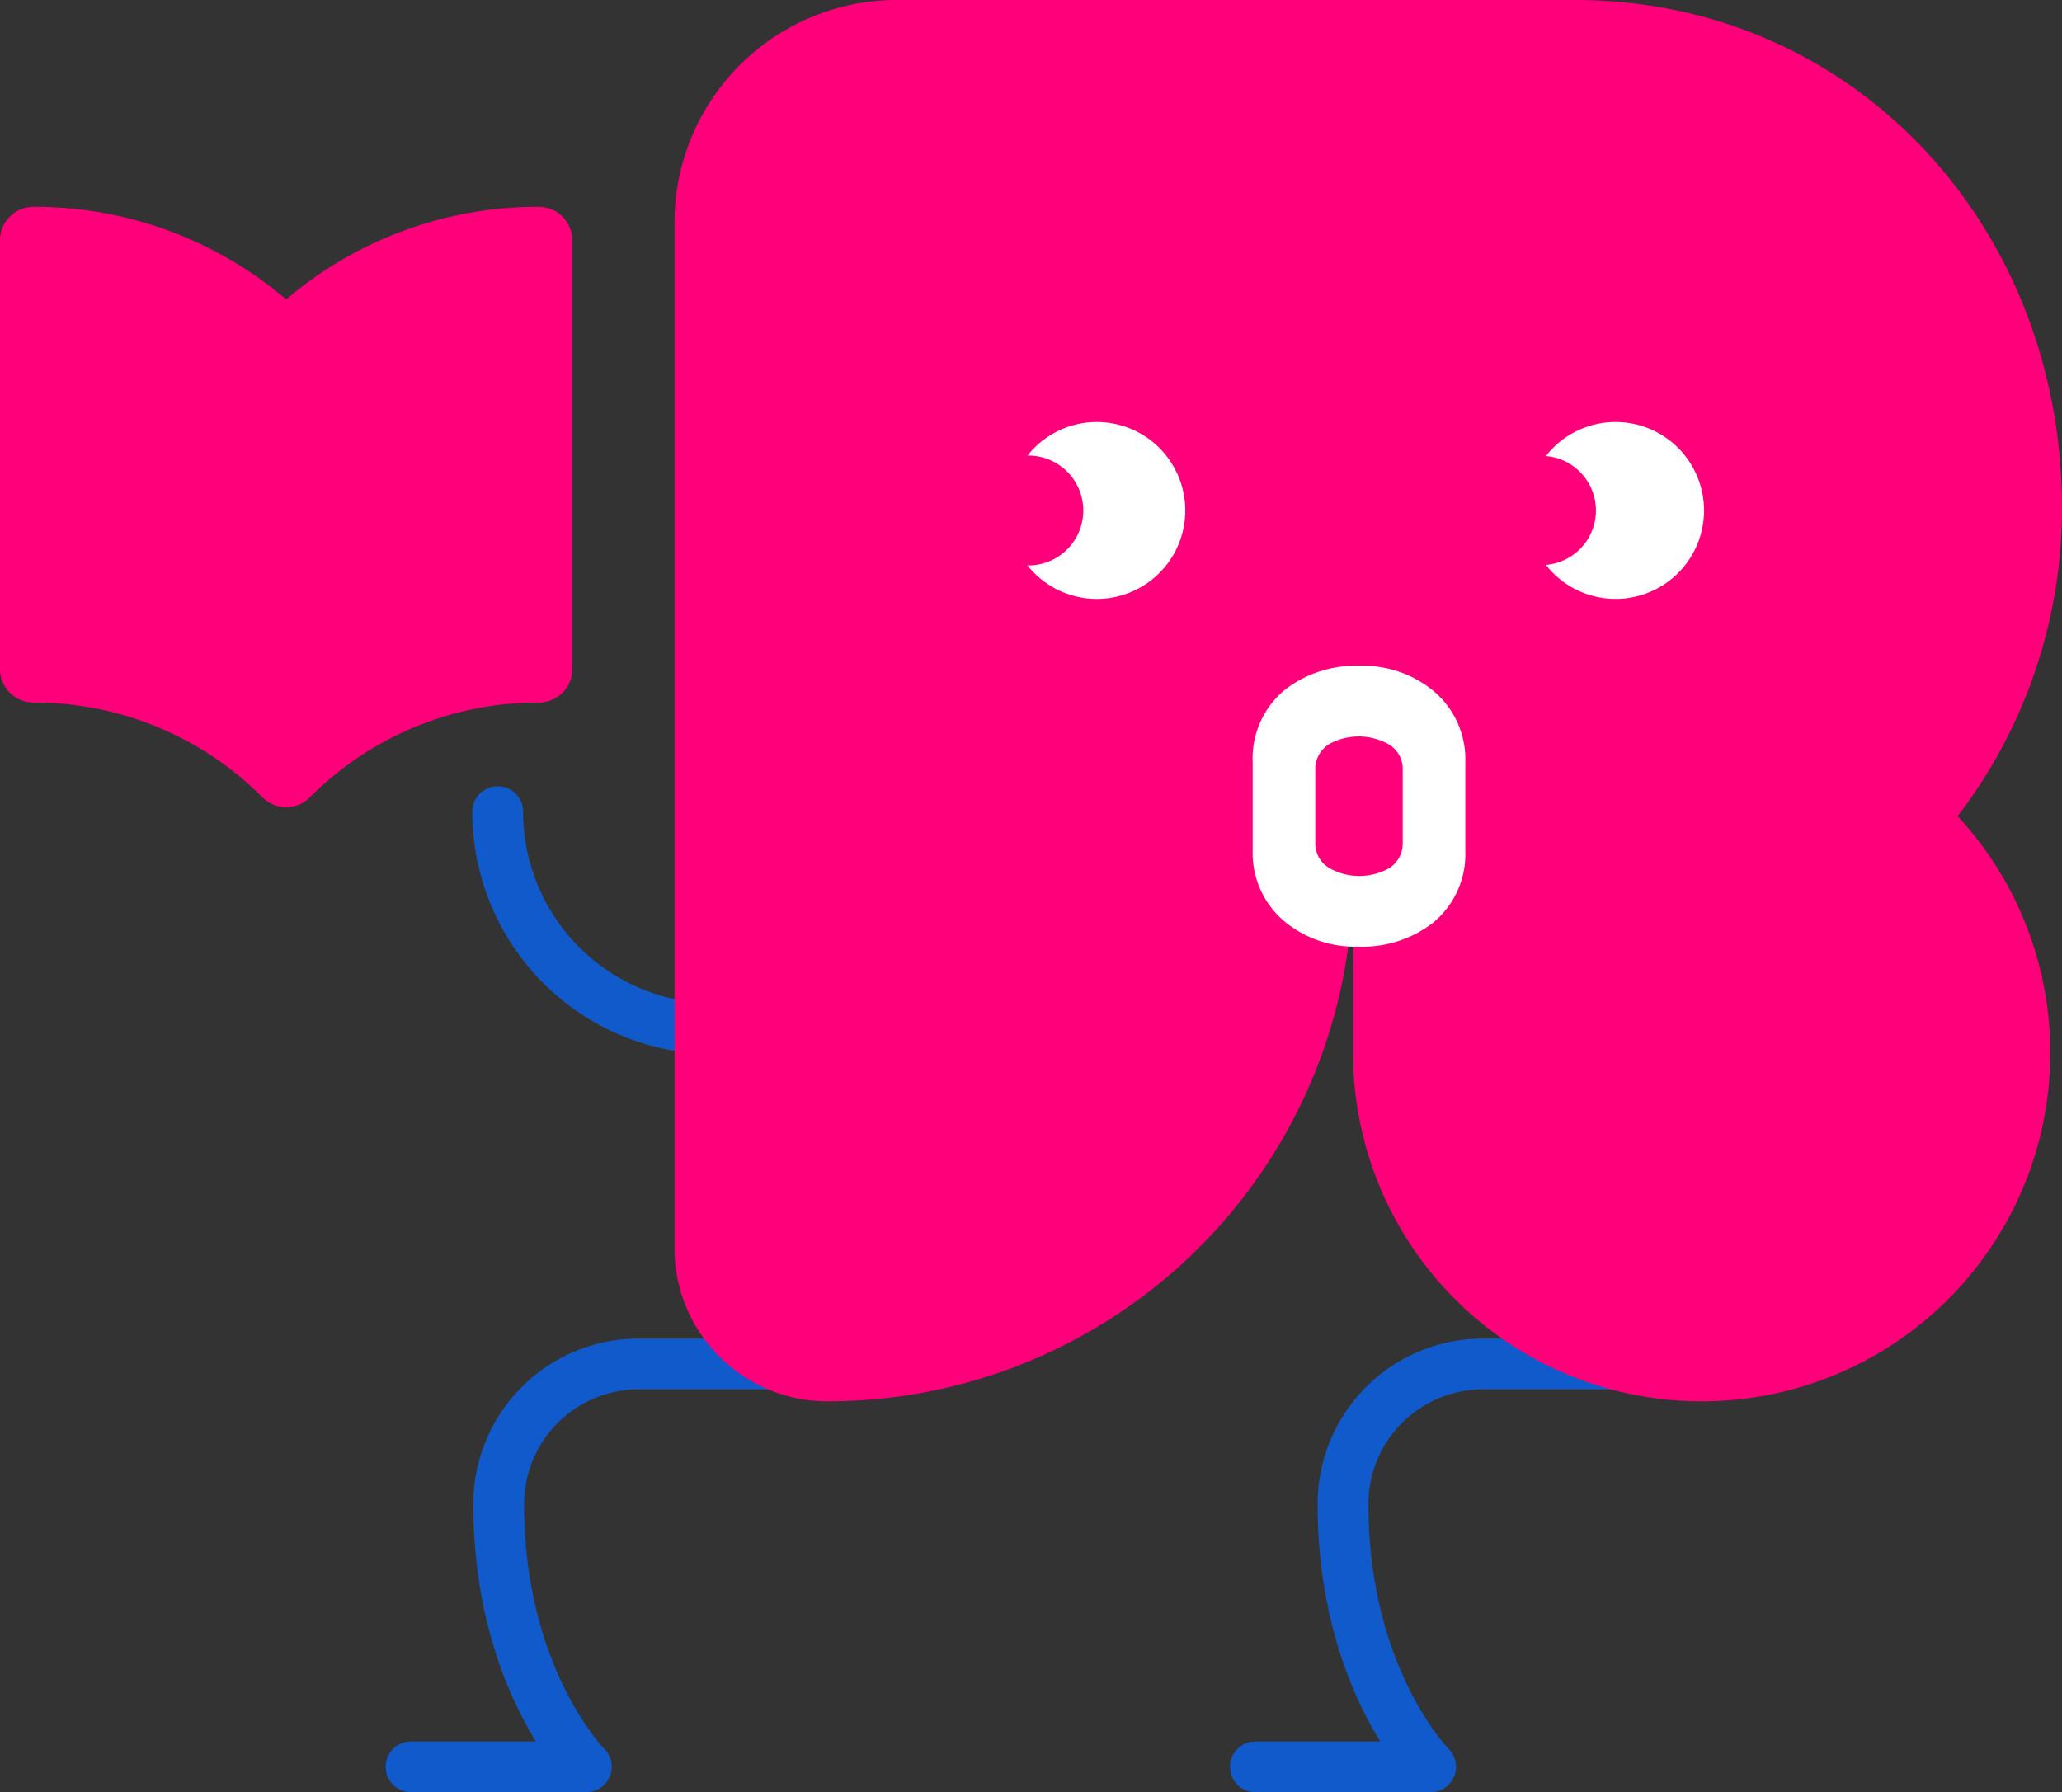 <svg xmlns="http://www.w3.org/2000/svg" width="137.212" height="119.277" viewBox="0 0 137.212 119.277">
  <rect x="0" y="0" width="137.212" height="119.277" fill="#333333" stroke="none"/>
  <g id="Group_362" data-name="Group 362" transform="translate(-1201.003 -2159.243)">
    <path id="Path_1974" data-name="Path 1974" d="M1221.622,2223.052a21.4,21.4,0,0,1,15.234-6.31,2.231,2.231,0,0,0,2.23-2.231v-28.53a2.231,2.231,0,0,0-2.23-2.231,25.812,25.812,0,0,0-16.812,6.162,25.813,25.813,0,0,0-16.811-6.162,2.231,2.231,0,0,0-2.23,2.231v28.53a2.231,2.231,0,0,0,2.23,2.231,21.4,21.4,0,0,1,15.234,6.31,2.231,2.231,0,0,0,3.155,0Z" transform="translate(0 -10.742)" fill="#ff007a"/>
    <path id="Path_1975" data-name="Path 1975" d="M1259.963,2255.414a14.452,14.452,0,0,0,14.451,14.452h25.457" transform="translate(-25.843 -42.152)" fill="none" stroke="#115acb" stroke-linecap="round" stroke-linejoin="round" stroke-width="3.38"/>
    <path id="Path_1976" data-name="Path 1976" d="M1379.578,2320.853h-14.7a9.323,9.323,0,0,0-9.323,9.324c0,11.659,5.829,17.488,5.829,17.488h-11.659" transform="translate(-65.184 -70.835)" fill="none" stroke="#115acb" stroke-linecap="round" stroke-linejoin="round" stroke-width="3.38"/>
    <path id="Path_1977" data-name="Path 1977" d="M1279.555,2320.853h-14.7a9.323,9.323,0,0,0-9.323,9.324c0,11.659,5.829,17.488,5.829,17.488H1249.7" transform="translate(-21.343 -70.835)" fill="none" stroke="#115acb" stroke-linecap="round" stroke-linejoin="round" stroke-width="3.38"/>
    <path id="Path_1978" data-name="Path 1978" d="M1326.061,2229.308a23.2,23.2,0,1,0,40.235-15.749h0a33.653,33.653,0,0,0,6.943-20.524c0-18.664-13.777-33.794-32.44-33.794H1295.84a14.814,14.814,0,0,0-14.926,14.7v68.392a10.175,10.175,0,0,0,10.175,10.175,34.955,34.955,0,0,0,34.972-34.972Z" transform="translate(-35.026 0)" fill="#ff007a"/>
    <path id="Path_1979" data-name="Path 1979" d="M1327.338,2209.248a5.875,5.875,0,0,0-4.614,2.237c.021,0,.04-.005.06-.005a3.656,3.656,0,1,1,0,7.313c-.02,0-.04-.006-.06-.006a5.886,5.886,0,1,0,4.614-9.538Z" transform="translate(-53.351 -21.918)" fill="#fff"/>
    <path id="Path_1980" data-name="Path 1980" d="M1388.778,2209.248a5.873,5.873,0,0,0-4.635,2.264,3.636,3.636,0,0,1,0,7.246,5.886,5.886,0,1,0,4.635-9.51Z" transform="translate(-80.271 -21.918)" fill="#fff"/>
    <path id="Path_1981" data-name="Path 1981" d="M1349.405,2244.53a5.927,5.927,0,0,1,2.124-4.787,7.669,7.669,0,0,1,4.992-1.61,7.376,7.376,0,0,1,4.91,1.669,5.94,5.94,0,0,1,2.125,4.724v5.9a5.925,5.925,0,0,1-2.124,4.787,7.669,7.669,0,0,1-4.992,1.61,7.377,7.377,0,0,1-4.91-1.67,5.94,5.94,0,0,1-2.125-4.724v-5.9Zm9.985.513a1.9,1.9,0,0,0-.949-1.692,4.065,4.065,0,0,0-3.961,0,1.951,1.951,0,0,0-.907,1.691v4.87a1.9,1.9,0,0,0,.949,1.692,4.058,4.058,0,0,0,3.961,0,1.952,1.952,0,0,0,.907-1.692v-4.869Z" transform="translate(-65.045 -34.578)" fill="#fff"/>
  </g>
</svg>
